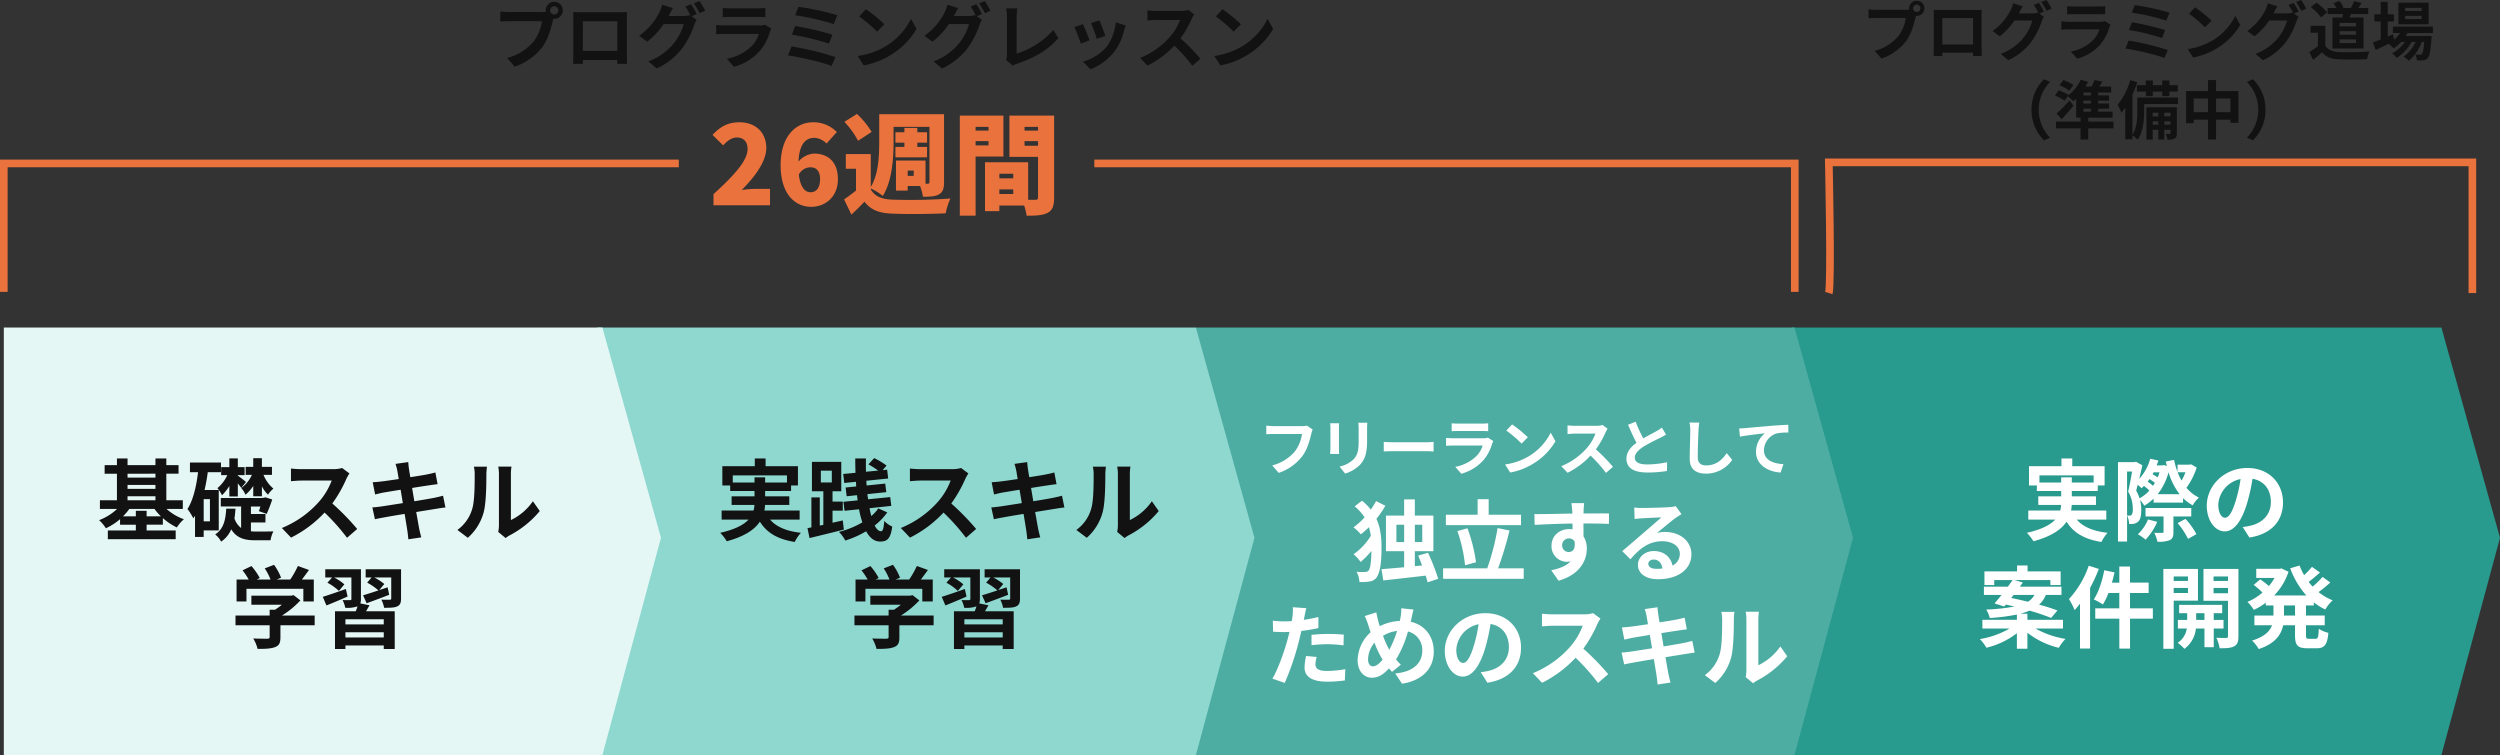 <svg xmlns="http://www.w3.org/2000/svg" width="981.5" height="296.444" viewBox="0 0 981.5 296.444">
  <rect x="0" y="0" width="981.5" height="296.444" fill="#333333" stroke="none"/>
  <g id="roadmap-fig-1-sp" transform="translate(1529.5 -4509.4)">
    <path id="パス_56" data-name="パス 56" d="M0,0H255l23,82.534-23,85.31H0Z" transform="translate(-826 4638)" fill="#299a8e"/>
    <path id="パス_55" data-name="パス 55" d="M0,0H235l23,82.534-23,85.31H0Z" transform="translate(-1060 4638)" fill="#4dada3"/>
    <path id="パス_54" data-name="パス 54" d="M0,0H235l23,82.534-23,85.31H0Z" transform="translate(-1295 4638)" fill="#8ed8d0"/>
    <path id="パス_53" data-name="パス 53" d="M0,0H235l23,82.534-23,85.31H0Z" transform="translate(-1528 4638)" fill="#e4f7f5"/>
    <path id="パス_165" data-name="パス 165" d="M193,4110.965v-50.441H458" transform="translate(-1721 513.035)" fill="none" stroke="#ea723d" stroke-width="3"/>
    <path id="パス_166" data-name="パス 166" d="M468,4110.965v-50.441H193" transform="translate(-1292.871 513.035)" fill="none" stroke="#ea723d" stroke-width="3"/>
    <path id="パス_215" data-name="パス 215" d="M-67.935-6.895v-2.17H-72.17v2.17h-5.04A21.422,21.422,0,0,0-74.725-9.8h9.87a21.715,21.715,0,0,0,2.52,2.905Zm-7.49-7.875H-64.47v1.575H-75.425Zm10.955-8.855v1.54H-75.425v-1.54Zm-10.955,4.41H-64.47v1.54H-75.425Zm21.7,9.415v-3.395H-60.2v-10.43h4.8v-3.36h-4.8V-29.61h-4.27v2.625H-75.425V-29.61H-79.59v2.625h-4.83v3.36h4.83v10.43h-6.685V-9.8h6.755a21.142,21.142,0,0,1-7.07,4.41A15.5,15.5,0,0,1-83.93-2.2a24.25,24.25,0,0,0,5.565-3.57v2.17h6.195V-1.33H-83.16V2.1h26.635V-1.33h-11.41V-3.605h6.37V-6.2a23.562,23.562,0,0,0,5.5,3.675,14.328,14.328,0,0,1,2.765-3.22A20.562,20.562,0,0,1-60.13-9.8Zm27.65-4.97h3.4v-3.885A12.634,12.634,0,0,0-20.3-15.4a12.525,12.525,0,0,1,2.135-2.38,13.746,13.746,0,0,1-3.885-5.39h3.325v-3.15H-22.68v-3.4h-3.4v3.4H-29.05v3.15h2.45a13.308,13.308,0,0,1-4.165,5.18,10.97,10.97,0,0,1,1.645,2.625,15.651,15.651,0,0,0,3.045-3.465Zm-9.38.07h3.325v-5.11c.525.665,1.05,1.3,1.33,1.75l1.89-2.31c-.525-.455-2.59-2.1-3.22-2.485v-.21h2.66v-3.15h-2.66v-3.43h-3.325v3.43h-3.22v3.15h2.415a14.419,14.419,0,0,1-3.885,5.11,12.616,12.616,0,0,1,1.785,2.8,18.424,18.424,0,0,0,2.9-3.64Zm-7.63,9.765h-2.45V-13.65h2.45Zm3.465,3.57V-17.22h-5.565c.525-2.24.945-4.62,1.26-7h5.18V-28h-12.18v3.78h3.185c-.7,5.67-1.925,10.99-4.165,14.455A22.054,22.054,0,0,1-49.6-6.09c.245-.35.455-.7.665-1.05V1.19h3.4V-1.365ZM-26.985-4.48h5.705V-7.805h-5.705v-2.94h3.71a15.9,15.9,0,0,1-.595,1.82l3.08,1.085a58.976,58.976,0,0,0,2.17-5.67l-2.7-.84-.56.175h-.6v.1H-38.815v3.325h7.98V-2.31A7.687,7.687,0,0,1-33.46-6.09c.21-1.225.315-2.52.42-3.815h-3.64C-36.925-5.88-37.52-2.03-41.02.21a9.585,9.585,0,0,1,2.345,2.835,10.9,10.9,0,0,0,3.955-4.83c2.17,3.5,5.285,4.3,9.485,4.3h5.95a12.042,12.042,0,0,1,1.12-3.5c-1.4.07-5.7.07-6.79.07a18.736,18.736,0,0,1-2.03-.1ZM8.82-25.865a12.544,12.544,0,0,1-3.6.455H-7.14a39.1,39.1,0,0,1-4.13-.245v4.97c.735-.035,2.66-.245,4.13-.245H4.725A27.119,27.119,0,0,1-.49-12.355,39.235,39.235,0,0,1-14.84-2.31l3.605,3.78A46.1,46.1,0,0,0,1.925-8.365a79.813,79.813,0,0,1,8.82,9.9l3.99-3.465A98.393,98.393,0,0,0,4.97-11.935a51.459,51.459,0,0,0,5.495-9.625,16.538,16.538,0,0,1,1.225-2.17ZM48.44-14.98c-.91.245-2.205.56-3.57.84-1.575.315-4.48.805-7.7,1.33l-.875-5.215c2.765-.455,5.355-.84,6.755-1.05,1.05-.14,2.45-.385,3.255-.42l-.875-4.62c-.84.245-2.17.56-3.29.77-1.19.245-3.745.665-6.545,1.085-.28-1.575-.455-2.73-.525-3.22-.14-.84-.245-2.03-.28-2.7l-5.005.7a22.453,22.453,0,0,1,.7,2.66l.56,3.29c-3.01.455-5.74.84-6.965.98-1.085.14-2.135.21-3.255.28l.945,4.795c1.05-.245,1.995-.49,3.22-.735,1.085-.175,3.745-.63,6.79-1.12l.875,5.25c-3.5.56-6.72,1.05-8.33,1.3-1.085.14-2.695.35-3.64.385L21.7-5.74c.77-.21,1.96-.42,3.465-.7s4.69-.84,8.19-1.4c.49,2.975.91,5.425,1.05,6.44.175,1.05.28,2.24.42,3.535l5.075-.77C39.585.21,39.27-1.05,39.06-2.1c-.21-1.12-.63-3.57-1.155-6.475,3.15-.525,6.055-.98,7.77-1.26,1.33-.21,2.765-.455,3.71-.525ZM58.17,1.54A20.521,20.521,0,0,0,64.4-8.505c.945-3.535,1.05-10.57,1.05-14.7a23.649,23.649,0,0,1,.245-3.185H60.55a13.282,13.282,0,0,1,.315,3.22c0,4.235-.035,10.5-1.015,13.51a15.579,15.579,0,0,1-5.775,8.12Zm14.84.105A10.55,10.55,0,0,1,74.55.6,38.537,38.537,0,0,0,86.415-8.96L83.72-12.81a22.164,22.164,0,0,1-8.645,7.385V-23.38a17.773,17.773,0,0,1,.245-3.045H70.105a15.517,15.517,0,0,1,.28,3.01V-3.36a13.319,13.319,0,0,1-.28,2.59ZM-28.735,21.56h22.33v4.97h4.1V17.92H-6.965c.91-1.19,1.855-2.485,2.765-3.745L-8.54,12.6a35.791,35.791,0,0,1-3.01,5.32h-5.32l1.715-.7a20.9,20.9,0,0,0-2.765-5.075l-3.64,1.4a23.776,23.776,0,0,1,2.275,4.375H-24.71l1.19-.595a24.716,24.716,0,0,0-3.255-4.69l-3.5,1.68a29.443,29.443,0,0,1,2.415,3.6h-4.76v8.61h3.885ZM-1.96,32.06H-14.8A35.2,35.2,0,0,0-7.56,26.11l-2.695-2.065-.84.21H-26.81v3.57h11.97a25.263,25.263,0,0,1-2.695,1.96h-2.1V32.06H-33.04v3.815h13.405v4.62c0,.49-.21.63-.91.665-.7,0-3.29,0-5.53-.1a15.43,15.43,0,0,1,1.715,4.1c2.975,0,5.18-.07,6.825-.7,1.645-.6,2.135-1.68,2.135-3.85V35.875H-1.96ZM10.29,21.63c-3.325,1.19-6.755,2.38-9.065,3.08L2.66,28.1c2.52-1.015,5.495-2.24,8.3-3.5Zm14.875,13.9H10.115v-2h15.05ZM10.115,40.67V38.64h15.05v2.03ZM15.96,27.3a4.891,4.891,0,0,0,.245-1.75V13.9H2.2v3.22h2.66L3.045,19.18A20.513,20.513,0,0,1,7.56,22.4L9.7,19.81A20.069,20.069,0,0,0,5.67,17.115h6.79v8.4c0,.385-.14.49-.525.49a28.926,28.926,0,0,1-2.94-.035,11.624,11.624,0,0,1,1.05,3.045,12.309,12.309,0,0,0,4.725-.525l.105-.035c-.21.63-.455,1.3-.7,1.925H6.02V45.185h4.095V43.82h15.05v1.365H29.47V30.38H18.2c.455-.735.91-1.54,1.365-2.345ZM31.955,13.9H18.06v3.22h2.31l-1.715,2.03a22.7,22.7,0,0,1,4.41,3.045c-2.275.77-4.41,1.435-6.02,1.925l1.4,3.115c2.59-.945,5.845-2.135,8.855-3.325l-.63-2.94c-1.085.385-2.17.735-3.255,1.085l1.96-2.38a20.549,20.549,0,0,0-3.92-2.555H28.1V25.34c0,.385-.175.525-.595.525s-2,0-3.29-.035a11.056,11.056,0,0,1,1.085,3.185c2.275,0,3.955,0,5.11-.525,1.19-.525,1.54-1.435,1.54-3.115Z" transform="translate(-1404 4719)" fill="#121212"/>
    <path id="パス_217" data-name="パス 217" d="M-86.424-17.5a8.045,8.045,0,0,1-1.9.192H-99.48c-.792,0-2.16-.12-2.88-.192v3.384c.624-.048,1.776-.1,2.856-.1H-88.32a15.171,15.171,0,0,1-2.808,6.84,17.268,17.268,0,0,1-8.9,5.5l2.544,2.928A19.394,19.394,0,0,0-88.224-5.5c2.016-2.664,2.976-6.456,3.552-8.808a10.484,10.484,0,0,1,.528-1.68Zm9.144-.936a17.041,17.041,0,0,1,.1,1.848V-8.5c0,.72-.1,1.656-.12,2.112h3.552c-.048-.552-.072-1.488-.072-2.088v-8.112c0-.768.024-1.3.072-1.848Zm11.04-.192a16.931,16.931,0,0,1,.144,2.4v4.56c0,3.744-.312,5.544-1.944,7.344a11.366,11.366,0,0,1-5.544,2.9l2.184,2.76a14.131,14.131,0,0,0,5.832-3.456c1.776-1.968,2.784-4.2,2.784-9.36v-4.752c0-.96.048-1.728.1-2.4Zm10.008,11.28c.888-.072,2.5-.12,3.864-.12H-39.48c1.008,0,2.232.1,2.808.12v-3.768c-.624.048-1.68.144-2.808.144H-52.368c-1.248,0-3-.072-3.864-.144Zm40.872-5.424a5.063,5.063,0,0,1-1.752.24h-11.88c-.744,0-1.776-.072-2.784-.144v3.12c1.008-.1,2.208-.12,2.784-.12H-17.4A10.412,10.412,0,0,1-19.872-5.52a16.188,16.188,0,0,1-8.3,4.2L-25.8,1.392a17.972,17.972,0,0,0,8.568-5.184A17.248,17.248,0,0,0-13.68-10.44a8.892,8.892,0,0,1,.456-1.008Zm-14.208-2.544c.7-.048,1.728-.072,2.5-.072h9.192c.864,0,1.992.024,2.64.072v-3.1a22.628,22.628,0,0,1-2.592.12h-9.24a20.231,20.231,0,0,1-2.5-.12Zm23.712-2.664-2.256,2.424a47.5,47.5,0,0,1,6,5.112l2.448-2.5A51.637,51.637,0,0,0-5.856-17.976Zm-2.76,15.72L-6.6.912A25.991,25.991,0,0,0,2.3-2.472a25.52,25.52,0,0,0,8.88-8.88L9.312-14.736A22.6,22.6,0,0,1,.576-5.4,24.736,24.736,0,0,1-8.616-2.256Zm38.3-15.48a8.6,8.6,0,0,1-2.472.312H18.744a26.813,26.813,0,0,1-2.832-.168v3.408c.5-.024,1.824-.168,2.832-.168H26.88A18.6,18.6,0,0,1,23.3-8.472a26.9,26.9,0,0,1-9.84,6.888l2.472,2.592A31.614,31.614,0,0,0,24.96-5.736a54.729,54.729,0,0,1,6.048,6.792L33.744-1.32a67.469,67.469,0,0,0-6.7-6.864,35.286,35.286,0,0,0,3.768-6.6,11.34,11.34,0,0,1,.84-1.488Zm23.256,1.008a13.778,13.778,0,0,1-2.184,1.44c-1.128.648-3.192,1.68-5.112,2.808a53.235,53.235,0,0,1-2.976-6.552l-3,1.2c1.08,2.52,2.232,5.064,3.312,7.08-2.28,1.68-3.936,3.624-3.936,6.24,0,4.08,3.576,5.424,8.3,5.424a45.826,45.826,0,0,0,7.608-.6l.048-3.432a39.5,39.5,0,0,1-7.752.864c-3.288,0-4.92-.912-4.92-2.616,0-1.632,1.32-3,3.288-4.3a71.857,71.857,0,0,1,6.624-3.5c.864-.456,1.608-.84,2.352-1.3ZM63.792-18.72A14.922,14.922,0,0,1,64.1-15.5c0,2.04-.216,7.92-.216,11.088,0,4.056,2.5,5.76,6.384,5.76a12.356,12.356,0,0,0,10.3-5.424l-2.16-2.64C76.7-4.128,74.232-1.872,70.3-1.872c-1.824,0-3.264-.792-3.264-3.192,0-2.928.168-7.9.288-10.44.048-.96.168-2.16.312-3.168ZM83.3-16.392l.312,3.24c2.76-.576,7.752-1.1,9.792-1.344a9.378,9.378,0,0,0-3.5,7.248c0,5.16,4.7,7.848,9.672,8.16l1.1-3.288c-4.008-.192-7.656-1.608-7.656-5.5a7.142,7.142,0,0,1,4.992-6.576,24.87,24.87,0,0,1,4.584-.336v-3.048c-1.68.072-4.272.216-6.72.408-4.344.384-8.256.72-10.248.912C85.176-16.464,84.264-16.416,83.3-16.392ZM-59.255,12.125a36.433,36.433,0,0,1-2.065,3.36,20.4,20.4,0,0,0-3.465-3.5l-2.87,2.2a19.181,19.181,0,0,1,3.885,4.34,30.1,30.1,0,0,1-4.34,3.92,16.411,16.411,0,0,1,2.87,2.73,33.774,33.774,0,0,0,3.185-2.8,20.844,20.844,0,0,1,.735,3.4,23.593,23.593,0,0,1-6.79,7.21,14.246,14.246,0,0,1,2.765,3.045,31.459,31.459,0,0,0,4.27-4.34c-.07,3.71-.35,6.72-1.05,7.6a1.459,1.459,0,0,1-1.085.63,22,22,0,0,1-3.71-.035,8.569,8.569,0,0,1,1.12,3.99,16.764,16.764,0,0,0,4.48-.28,3.783,3.783,0,0,0,2.2-1.4c1.61-2.135,2-6.825,2-11.655,0-3.99-.315-7.805-2-11.445a35.126,35.126,0,0,0,3.5-5.145Zm7.98,16.1V21.4h3.045v6.825Zm10.15-6.825v6.825H-44.03V21.4Zm6.265,21.245a83.262,83.262,0,0,0-3.99-10.22L-42.7,33.51c.455,1.225,1.015,2.52,1.5,3.885l-2.835.28V31.8h7.28V17.83h-7.28V11.46h-4.2v6.37h-7.14V31.8h7.14v6.3c-3.36.315-6.475.56-8.89.77l.7,4.41c4.48-.49,10.675-1.19,16.66-1.89.28.945.56,1.855.735,2.625ZM-2.345,17.48h-12.7V11.39h-4.34v6.09H-31.85v4.095H-2.345ZM-20.02,36.135A62.553,62.553,0,0,0-23.38,22.8l-3.955,1.085a57.981,57.981,0,0,1,3.01,13.44Zm8.68,2.38a142.52,142.52,0,0,0,4.48-14.84l-4.69-.945a92.11,92.11,0,0,1-4.06,15.785H-32.935v4.13h31.64v-4.13ZM13.79,29.52a2.628,2.628,0,0,1,2.66-2.73,2.527,2.527,0,0,1,2.2,1.12c.49,3.115-.77,4.2-2.24,4.2A2.547,2.547,0,0,1,13.79,29.52ZM32.2,16.99c-1.82-.035-6.545,0-10.01,0,0-.42.035-.805.035-1.085,0-.56.14-2.415.21-2.975h-5c.1.56.245,1.89.315,3.01.035.28.035.63.07,1.085-4.69.07-10.955.245-14.91.21L3.01,21.47c4.27-.245,9.59-.455,14.84-.525l.035,2.275a8.191,8.191,0,0,0-1.33-.1c-3.78,0-6.93,2.59-6.93,6.51a6.09,6.09,0,0,0,5.95,6.335,6.9,6.9,0,0,0,1.54-.175c-1.68,1.785-4.305,2.8-7.6,3.5l2.87,4.1C20.825,41,23.485,35.33,23.485,30.815a8.746,8.746,0,0,0-1.3-4.83c0-1.505,0-3.325-.035-5.075,4.655,0,7.91.07,10.01.175ZM50.89,38.725c-2.03,0-3.255-.7-3.255-2.03,0-.875.875-1.61,2.135-1.61,1.855,0,3.115,1.4,3.4,3.5A15.886,15.886,0,0,1,50.89,38.725Zm7.525-24.6a15.29,15.29,0,0,1-2.625.385c-1.995.175-8.715.315-10.535.315a23.76,23.76,0,0,1-3.15-.175l.14,4.515c.805-.14,1.89-.21,2.835-.28,1.82-.1,5.915-.315,7.665-.35-1.68,1.505-4.935,4.305-6.86,5.95-1.995,1.715-6.09,5.285-8.5,7.28l3.22,3.22c3.57-4.2,7.28-7.1,12.46-7.1,4.025,0,6.93,1.96,6.93,4.97a5.089,5.089,0,0,1-2.87,4.585c-.63-3.185-3.185-5.7-7.35-5.7-3.675,0-6.23,2.625-6.23,5.39,0,3.465,3.185,5.67,7.77,5.67,8.61,0,13.23-4.305,13.23-9.8,0-5.215-4.515-8.75-10.36-8.75a11.234,11.234,0,0,0-3.185.42c2.17-1.75,5.425-4.55,7.28-5.88.735-.525,1.575-1.015,2.38-1.54ZM-84.6,68.7a57.171,57.171,0,0,1,6.65-.385,49.042,49.042,0,0,1,5.915.455l.1-4.2a58.873,58.873,0,0,0-6.055-.28,64.046,64.046,0,0,0-6.615.35ZM-81.9,57.64c-1.89.455-3.815.84-5.74,1.12l.28-1.33c.14-.735.455-2.275.735-3.255l-5.32-.385a17.6,17.6,0,0,1-.105,3.5c-.07.56-.175,1.225-.315,1.96-1.05.07-2.065.1-3.08.1a33.613,33.613,0,0,1-4.34-.28l.105,4.34c1.19.07,2.485.14,4.2.14.7,0,1.47-.035,2.24-.07-.245.98-.49,1.96-.735,2.87-1.295,4.83-3.885,12.04-5.985,15.5L-95.1,83.5a109.492,109.492,0,0,0,5.46-15.96c.35-1.435.735-2.975,1.05-4.445A61.866,61.866,0,0,0-81.9,61.98Zm-4.83,15.295a23.076,23.076,0,0,0-.6,4.585c0,3.5,2.975,5.5,8.785,5.5a48.782,48.782,0,0,0,7.035-.49l.175-4.41a42.9,42.9,0,0,1-7.175.7c-3.675,0-4.55-1.155-4.55-2.625a11.736,11.736,0,0,1,.49-2.87ZM-60.48,77C-61.7,77-62.4,75.91-62.4,74.23a10.578,10.578,0,0,1,2.52-6.51A35.888,35.888,0,0,0-56.7,74.37C-57.96,75.945-59.255,77-60.48,77Zm9.485-13.9a41.3,41.3,0,0,1-3.08,7.42,40.484,40.484,0,0,1-2.45-5.495A13.7,13.7,0,0,1-50.995,63.1Zm5.635-4.9c.21-.875.525-2.555.805-3.5l-4.8-.49a18.244,18.244,0,0,1-.245,3.29q-.157.788-.315,1.68a18.586,18.586,0,0,0-7.875,2.065q-.368-1.1-.63-2.1c-.245-1.015-.525-2.17-.735-3.325l-4.55,1.435a26.847,26.847,0,0,1,1.4,3.57c.28.91.595,1.855.91,2.8A15.2,15.2,0,0,0-66.5,74.58c0,4.48,2.66,6.895,5.53,6.895,2.555,0,4.48-1.155,6.79-3.675.385.455.77.91,1.19,1.365l3.465-2.8a22.1,22.1,0,0,1-1.89-2.065,42.617,42.617,0,0,0,4.69-10.99,7.461,7.461,0,0,1,5.6,7.63c0,4.305-2.975,8.19-10.6,8.855l2.66,4.025c7.21-1.085,12.46-5.32,12.46-12.67,0-6.055-3.64-10.43-9.065-11.655ZM-25.1,75.665c-1.3,0-2.66-1.68-2.66-5.18a10.865,10.865,0,0,1,8.75-10.01A55.169,55.169,0,0,1-20.86,68.84C-22.26,73.5-23.625,75.665-25.1,75.665Zm9.555,7.77C-6.825,82.07-2.345,76.89-2.345,69.645c0-7.56-5.46-13.51-14-13.51-8.96,0-15.925,6.825-15.925,14.805,0,5.81,3.22,10.08,7.07,10.08,3.78,0,6.755-4.305,8.82-11.27a74.849,74.849,0,0,0,2.065-9.38c4.62.8,7.21,4.34,7.21,9.135,0,5.04-3.43,8.19-7.84,9.24a25.078,25.078,0,0,1-3.22.56Zm41.51-27.3a12.544,12.544,0,0,1-3.6.455H10.01a39.1,39.1,0,0,1-4.13-.245v4.97c.735-.035,2.66-.245,4.13-.245H21.875a27.119,27.119,0,0,1-5.215,8.575A39.235,39.235,0,0,1,2.31,79.69l3.605,3.78a46.1,46.1,0,0,0,13.16-9.835,79.813,79.813,0,0,1,8.82,9.9l3.99-3.465a98.393,98.393,0,0,0-9.765-10.01,51.459,51.459,0,0,0,5.495-9.625,16.538,16.538,0,0,1,1.225-2.17ZM64.89,67.02c-.91.245-2.205.56-3.57.84-1.575.315-4.48.805-7.7,1.33l-.875-5.215c2.765-.455,5.355-.84,6.755-1.05,1.05-.14,2.45-.385,3.255-.42l-.875-4.62c-.84.245-2.17.56-3.29.77-1.19.245-3.745.665-6.545,1.085-.28-1.575-.455-2.73-.525-3.22-.14-.84-.245-2.03-.28-2.7l-5.005.7a22.453,22.453,0,0,1,.7,2.66l.56,3.29c-3.01.455-5.74.84-6.965.98-1.085.14-2.135.21-3.255.28l.945,4.795c1.05-.245,1.995-.49,3.22-.735,1.085-.175,3.745-.63,6.79-1.12l.875,5.25c-3.5.56-6.72,1.05-8.33,1.295-1.085.14-2.695.35-3.64.385L38.15,76.26c.77-.21,1.96-.42,3.465-.7s4.69-.84,8.19-1.4c.49,2.975.91,5.425,1.05,6.44.175,1.05.28,2.24.42,3.535l5.075-.77c-.315-1.155-.63-2.415-.84-3.465-.21-1.12-.63-3.57-1.155-6.475,3.15-.525,6.055-.98,7.77-1.26,1.33-.21,2.765-.455,3.71-.525Zm9.03,16.52A20.522,20.522,0,0,0,80.15,73.5c.945-3.535,1.05-10.57,1.05-14.7a23.649,23.649,0,0,1,.245-3.185H76.3a13.282,13.282,0,0,1,.315,3.22c0,4.235-.035,10.5-1.015,13.51a15.579,15.579,0,0,1-5.775,8.12Zm14.84.1A10.55,10.55,0,0,1,90.3,82.6a38.537,38.537,0,0,0,11.865-9.555L99.47,69.19a22.164,22.164,0,0,1-8.645,7.385V58.62a17.773,17.773,0,0,1,.245-3.045H85.855a15.517,15.517,0,0,1,.28,3.01V78.64a13.319,13.319,0,0,1-.28,2.59Z" transform="translate(-930 4694)" fill="#fff"/>
    <path id="パス_216" data-name="パス 216" d="M-80.815-20.16v-2.8h21.28v2.8H-68.11v-2.03h-4.165v2.03ZM-54.565-5.6V-9.17H-68.39a15.741,15.741,0,0,0,.245-2.2h9.52v-3.36H-68.11v-2.1h10.185V-19h2.695v-7.56h-12.7V-29.61H-72.17v3.045H-84.91V-19h3.08v2.17h9.555v2.1H-81.27v3.36h8.96a9.645,9.645,0,0,1-.35,2.2H-85.19V-5.6h10.57c-1.89,2.03-5.25,3.85-11.13,5.18A19.518,19.518,0,0,1-83.16,2.9c7.07-1.925,10.955-4.62,12.985-7.7,2.765,4.41,7,6.895,13.685,7.98a15.841,15.841,0,0,1,2.415-3.6c-5.6-.63-9.625-2.31-12.075-5.18Zm8.33-19.215h4.305v4.62h-4.305Zm8.61,19.53-4.025.91V-9.1h4.025v-3.57H-41.65v-4.06h3.43V-28.28H-49.735v11.55h4.48V-3.535l-1.4.28v-11.06h-3.29v11.76l-1.54.315.805,3.885C-46.9.735-41.9-.49-37.205-1.68ZM-23.66-10.01A15.955,15.955,0,0,1-26.425-7c-.245-.945-.49-1.995-.7-3.08l8.54-.91-.42-3.465-8.68.875c-.105-.665-.175-1.33-.28-2.03l7.42-.77-.42-3.36-7.28.735c-.07-.63-.105-1.225-.14-1.855l8.575-.875-.385-3.465-1.785.175,1.54-1.785a27.527,27.527,0,0,0-4.865-2.94l-2.24,2.45a37.057,37.057,0,0,1,3.815,2.45l-4.8.455c-.035-1.715-.035-3.465,0-5.215h-4.2c0,1.89.035,3.78.1,5.635l-4.83.455.42,3.535,4.585-.455c.035.6.07,1.225.1,1.82l-4.165.42.42,3.43,4.06-.42c.07.7.175,1.365.245,2.03l-5.565.56.42,3.535,5.7-.595a36.758,36.758,0,0,0,1.3,5.145A35.555,35.555,0,0,1-39.13-.77a13.814,13.814,0,0,1,2.485,3.395,40.2,40.2,0,0,0,8.19-3.64c1.4,2.555,3.185,4.025,5.495,4.025,2.905,0,4.1-1.19,4.76-5.88a9.739,9.739,0,0,1-3.15-2.2c-.21,3.08-.56,4.025-1.3,4.025-.875,0-1.715-.805-2.45-2.24A24.509,24.509,0,0,0-20.16-8.435ZM8.82-25.865a12.544,12.544,0,0,1-3.6.455H-7.14a39.1,39.1,0,0,1-4.13-.245v4.97c.735-.035,2.66-.245,4.13-.245H4.725A27.119,27.119,0,0,1-.49-12.355,39.235,39.235,0,0,1-14.84-2.31l3.605,3.78A46.1,46.1,0,0,0,1.925-8.365a79.813,79.813,0,0,1,8.82,9.9l3.99-3.465A98.393,98.393,0,0,0,4.97-11.935a51.459,51.459,0,0,0,5.495-9.625,16.538,16.538,0,0,1,1.225-2.17ZM48.44-14.98c-.91.245-2.205.56-3.57.84-1.575.315-4.48.805-7.7,1.33l-.875-5.215c2.765-.455,5.355-.84,6.755-1.05,1.05-.14,2.45-.385,3.255-.42l-.875-4.62c-.84.245-2.17.56-3.29.77-1.19.245-3.745.665-6.545,1.085-.28-1.575-.455-2.73-.525-3.22-.14-.84-.245-2.03-.28-2.7l-5.005.7a22.453,22.453,0,0,1,.7,2.66l.56,3.29c-3.01.455-5.74.84-6.965.98-1.085.14-2.135.21-3.255.28l.945,4.795c1.05-.245,1.995-.49,3.22-.735,1.085-.175,3.745-.63,6.79-1.12l.875,5.25c-3.5.56-6.72,1.05-8.33,1.3-1.085.14-2.695.35-3.64.385L21.7-5.74c.77-.21,1.96-.42,3.465-.7s4.69-.84,8.19-1.4c.49,2.975.91,5.425,1.05,6.44.175,1.05.28,2.24.42,3.535l5.075-.77C39.585.21,39.27-1.05,39.06-2.1c-.21-1.12-.63-3.57-1.155-6.475,3.15-.525,6.055-.98,7.77-1.26,1.33-.21,2.765-.455,3.71-.525ZM58.17,1.54A20.521,20.521,0,0,0,64.4-8.505c.945-3.535,1.05-10.57,1.05-14.7a23.649,23.649,0,0,1,.245-3.185H60.55a13.282,13.282,0,0,1,.315,3.22c0,4.235-.035,10.5-1.015,13.51a15.579,15.579,0,0,1-5.775,8.12Zm14.84.105A10.55,10.55,0,0,1,74.55.6,38.537,38.537,0,0,0,86.415-8.96L83.72-12.81a22.164,22.164,0,0,1-8.645,7.385V-23.38a17.773,17.773,0,0,1,.245-3.045H70.105a15.517,15.517,0,0,1,.28,3.01V-3.36a13.319,13.319,0,0,1-.28,2.59ZM-28.735,21.56h22.33v4.97h4.1V17.92H-6.965c.91-1.19,1.855-2.485,2.765-3.745L-8.54,12.6a35.791,35.791,0,0,1-3.01,5.32h-5.32l1.715-.7a20.9,20.9,0,0,0-2.765-5.075l-3.64,1.4a23.776,23.776,0,0,1,2.275,4.375H-24.71l1.19-.595a24.716,24.716,0,0,0-3.255-4.69l-3.5,1.68a29.443,29.443,0,0,1,2.415,3.6h-4.76v8.61h3.885ZM-1.96,32.06H-14.8A35.2,35.2,0,0,0-7.56,26.11l-2.695-2.065-.84.21H-26.81v3.57h11.97a25.263,25.263,0,0,1-2.695,1.96h-2.1V32.06H-33.04v3.815h13.405v4.62c0,.49-.21.63-.91.665-.7,0-3.29,0-5.53-.1a15.43,15.43,0,0,1,1.715,4.1c2.975,0,5.18-.07,6.825-.7,1.645-.6,2.135-1.68,2.135-3.85V35.875H-1.96ZM10.29,21.63c-3.325,1.19-6.755,2.38-9.065,3.08L2.66,28.1c2.52-1.015,5.495-2.24,8.3-3.5Zm14.875,13.9H10.115v-2h15.05ZM10.115,40.67V38.64h15.05v2.03ZM15.96,27.3a4.891,4.891,0,0,0,.245-1.75V13.9H2.2v3.22h2.66L3.045,19.18A20.513,20.513,0,0,1,7.56,22.4L9.7,19.81A20.069,20.069,0,0,0,5.67,17.115h6.79v8.4c0,.385-.14.49-.525.49a28.926,28.926,0,0,1-2.94-.035,11.624,11.624,0,0,1,1.05,3.045,12.309,12.309,0,0,0,4.725-.525l.105-.035c-.21.63-.455,1.3-.7,1.925H6.02V45.185h4.095V43.82h15.05v1.365H29.47V30.38H18.2c.455-.735.91-1.54,1.365-2.345ZM31.955,13.9H18.06v3.22h2.31l-1.715,2.03a22.7,22.7,0,0,1,4.41,3.045c-2.275.77-4.41,1.435-6.02,1.925l1.4,3.115c2.59-.945,5.845-2.135,8.855-3.325l-.63-2.94c-1.085.385-2.17.735-3.255,1.085l1.96-2.38a20.549,20.549,0,0,0-3.92-2.555H28.1V25.34c0,.385-.175.525-.595.525s-2,0-3.29-.035a11.056,11.056,0,0,1,1.085,3.185c2.275,0,3.955,0,5.11-.525,1.19-.525,1.54-1.435,1.54-3.115Z" transform="translate(-1161 4719)" fill="#121212"/>
    <path id="パス_218" data-name="パス 218" d="M-45.815-20.16v-2.8h21.28v2.8H-33.11v-2.03h-4.165v2.03ZM-19.565-5.6V-9.17H-33.39a15.741,15.741,0,0,0,.245-2.2h9.52v-3.36H-33.11v-2.1h10.185V-19h2.695v-7.56h-12.7V-29.61H-37.17v3.045H-49.91V-19h3.08v2.17h9.555v2.1H-46.27v3.36h8.96a9.645,9.645,0,0,1-.35,2.2H-50.19V-5.6h10.57c-1.89,2.03-5.25,3.85-11.13,5.18A19.518,19.518,0,0,1-48.16,2.9c7.07-1.925,10.955-4.62,12.985-7.7,2.765,4.41,7,6.895,13.685,7.98a15.841,15.841,0,0,1,2.415-3.6c-5.6-.63-9.625-2.31-12.075-5.18Zm16.38-.07A16.115,16.115,0,0,1-7.175.14,21.469,21.469,0,0,1-4.13,2.275a24.206,24.206,0,0,0,4.55-7ZM13.79-6.825V-10.15H-4.165v3.325h7.07V-.84c0,.35-.14.42-.56.455-.42,0-1.82,0-3.08-.035a15.482,15.482,0,0,1,1.26,3.5,11.586,11.586,0,0,0,4.76-.595C6.51,1.925,6.79.98,6.79-.77V-6.825ZM8.435-4.235a30.867,30.867,0,0,1,4.095,6.2L15.82.105A28.3,28.3,0,0,0,11.515-5.88ZM-6.51-13.965a14.7,14.7,0,0,0-1.33-3.01c.21-.7.385-1.47.6-2.275A12.481,12.481,0,0,1-5.74-17.92c.315-.28.63-.595.945-.91A16.117,16.117,0,0,1-2.66-17.01,14.346,14.346,0,0,1-6.51-13.965ZM1.33-24.15A18.781,18.781,0,0,1,.6-22.19c-.6-.42-1.33-.84-2-1.225a7.406,7.406,0,0,0,.385-.735Zm-2.555,5.285a17.391,17.391,0,0,0-2.1-1.61c.245-.35.49-.665.735-1.05a23.645,23.645,0,0,1,2.1,1.5ZM.6-15.575a23.647,23.647,0,0,0,4.27-8.61,26.55,26.55,0,0,0,4.34,8.61Zm10.92-8.61a23.215,23.215,0,0,1-1.54,3.255,23.215,23.215,0,0,1-1.54-3.255Zm2.17-3.15-.665.175H8.4v2.835A32.249,32.249,0,0,1,7.035-29.05l-3.255.63.42,1.785L3.115-27.02l-.63.105h-.63v.035H.21c.245-.63.455-1.26.665-1.925l-3.185-.7a19.371,19.371,0,0,1-4.34,7.91c.455-1.82.875-3.675,1.26-5.32l-2.52-1.4-.525.14H-14.98V3.01h3.57V-24.465h1.96c-.42,2.45-.98,5.6-1.54,7.875A13.11,13.11,0,0,1-9.17-9.765a4.007,4.007,0,0,1-.455,2.31,1.053,1.053,0,0,1-.77.28c-.28,0-.595,0-1.015-.035A8.415,8.415,0,0,1-10.6-3.885a9.109,9.109,0,0,0,1.75-.07,3.367,3.367,0,0,0,1.68-.77c.945-.735,1.33-2.31,1.33-4.585A16.813,16.813,0,0,0-6.3-13.3a15.225,15.225,0,0,1,1.645,2.24,19.592,19.592,0,0,0,3.64-2.765v1.54H10.57v-1.75A17.8,17.8,0,0,0,14.35-11.2a12.174,12.174,0,0,1,2.45-3.045,14.608,14.608,0,0,1-4.9-3.85,28.722,28.722,0,0,0,4.025-7.945Zm13.37,21c-1.3,0-2.66-1.68-2.66-5.18a10.865,10.865,0,0,1,8.75-10.01A55.17,55.17,0,0,1,31.29-13.16C29.89-8.505,28.525-6.335,27.055-6.335Zm9.555,7.77C45.325.07,49.805-5.11,49.805-12.355c0-7.56-5.46-13.51-14-13.51-8.96,0-15.925,6.825-15.925,14.805,0,5.81,3.22,10.08,7.07,10.08,3.78,0,6.755-4.3,8.82-11.27a74.849,74.849,0,0,0,2.065-9.38c4.62.8,7.21,4.34,7.21,9.135,0,5.04-3.43,8.19-7.84,9.24a25.078,25.078,0,0,1-3.22.56Zm-92.575,22.54h8.19a7.117,7.117,0,0,1-2.555,2.66c-2.275-.56-4.55-1.05-6.58-1.47Zm19.39,13.195V33.74H-50.54V31.36h-2.835A23.747,23.747,0,0,0-49.7,30.135a83.445,83.445,0,0,1,8.47,2.87l2.485-2.94a71.919,71.919,0,0,0-7.21-2.275,10.737,10.737,0,0,0,2.66-3.815h6.125V20.72H-53.48c.385-.56.77-1.085,1.155-1.61l-3.29-.98h14.1v1.96h4.025V14.735H-50.47V12.39H-54.6v2.345H-67.41V20.09h3.85V18.13h7.245c-.6.805-1.225,1.68-1.89,2.59H-67.62v3.255h6.93c-.98,1.225-1.925,2.38-2.765,3.325l3.815,1.225.665-.77c1.05.245,2.17.49,3.325.77a75.323,75.323,0,0,1-11.06,1.19,11.041,11.041,0,0,1,1.4,3.325,81.8,81.8,0,0,0,10.64-1.365V33.74H-68.215v3.43h10.64a34.037,34.037,0,0,1-11.62,4.13,16.927,16.927,0,0,1,2.555,3.4,31.647,31.647,0,0,0,11.97-5.7v6.09h4.13V38.815A32.015,32.015,0,0,0-38.22,44.73a18.3,18.3,0,0,1,2.625-3.5,35.853,35.853,0,0,1-11.76-4.06ZM-26.46,12.5a37.061,37.061,0,0,1-7.77,13.09,28.444,28.444,0,0,1,2.24,4.34c.7-.77,1.4-1.645,2.1-2.52v17.6h3.955V21.21a59.292,59.292,0,0,0,3.43-7.455Zm25.165,16.73h-8.96V23.2H-2.94v-4.06h-7.315V12.81h-4.2v6.335H-17.36c.385-1.33.735-2.66,1.015-4.025l-4.025-.84c-.805,4.27-2.24,8.715-4.13,11.445a26.9,26.9,0,0,1,3.6,2,24.7,24.7,0,0,0,2.17-4.515h4.27v6.02H-23.9v4.06h9.45v11.76h4.2V33.285h8.96ZM12.495,16.73v1.75h-5.6V16.73ZM6.895,23.2V21.21h5.6V23.2Zm9.52,3.01V13.755H2.835v31.36h4.06v-18.9Zm-.7,7.56V31.15H18.97v2.625ZM26.46,37.17V33.775H22.61V31.15h3.325V27.86H9.03v3.29h3.15v2.625H8.54V37.17h3.5a8.205,8.205,0,0,1-3.57,5.6A15.644,15.644,0,0,1,11.1,45.15a11.4,11.4,0,0,0,4.515-7.98h3.36v7.315h3.64V37.17ZM22.54,23.31v-2.1h5.67v2.1Zm5.67-6.58v1.75H22.54V16.73Zm4.1-2.975H18.585v12.53H28.21V40.11c0,.525-.175.735-.7.735-.56,0-2.31.035-3.885-.07a14.886,14.886,0,0,1,1.3,4.13c2.625,0,4.445-.07,5.7-.77,1.3-.665,1.68-1.855,1.68-3.955ZM54.53,32.06H50.19V28.1h4.34ZM61.915,28.1v-1.19A23.36,23.36,0,0,0,66.4,29.68a16.213,16.213,0,0,1,2.9-3.6,21.791,21.791,0,0,1-5.53-3.22,56.109,56.109,0,0,0,4.62-3.78L65.345,16.9a34.1,34.1,0,0,1-3.92,3.815c-.525-.6-1.05-1.19-1.54-1.855,1.4-1.05,2.975-2.415,4.445-3.675l-3.15-2.24A32.438,32.438,0,0,1,58.1,16.2a24.86,24.86,0,0,1-1.785-3.78L52.64,13.51a32.73,32.73,0,0,0,6.335,10.675H46.34a24.277,24.277,0,0,0,5.635-9.31l-2.8-1.33-.7.175h-9.17v3.57H46.48a21.564,21.564,0,0,1-2.2,3.185,40,40,0,0,0-3.4-2.625l-2.59,2.17a37.542,37.542,0,0,1,3.465,3.01A21.386,21.386,0,0,1,35.84,26.7a16.326,16.326,0,0,1,2.52,3.15,27.68,27.68,0,0,0,4.69-2.8V28.1h3.01V32.06H38.57v3.815H45.5c-.875,2.345-2.975,4.515-7.84,6.02a14.851,14.851,0,0,1,2.625,3.325c6.51-2.17,8.82-5.67,9.59-9.345H54.53V39.76c0,3.92.945,5.145,4.76,5.145h3.745c3.045,0,4.165-1.365,4.585-6.055a10.945,10.945,0,0,1-3.745-1.61c-.175,3.29-.35,3.955-1.26,3.955H59.99c-.98,0-1.155-.175-1.155-1.47v-3.85h7.35V32.06h-7.35V28.1Z" transform="translate(-683 4719)" fill="#fff"/>
    <path id="パス_219" data-name="パス 219" d="M-67.381,0h22.188V-6.45h-5.891a45.408,45.408,0,0,0-5.2.43c4.9-4.945,9.632-11.008,9.632-16.512,0-6.106-4.3-10.062-10.492-10.062-4.558,0-7.482,1.634-10.621,4.945l4.171,4.128c1.505-1.634,3.225-3.1,5.418-3.1,2.537,0,4.171,1.591,4.171,4.515,0,4.644-5.375,10.449-13.373,17.716ZM-29.24-5.117c-2.021,0-4-1.591-4.644-6.923a5.233,5.233,0,0,1,4.515-2.881c2.107,0,3.827,1.161,3.827,4.687C-25.542-6.622-27.219-5.117-29.24-5.117Zm10.277-23.65a12.782,12.782,0,0,0-9.331-3.827c-6.622,0-12.728,5.289-12.728,16.856C-41.022-4.085-35.088.6-29.068.6c5.719,0,10.535-4.042,10.535-10.836,0-6.966-4.042-10.062-9.374-10.062a8.6,8.6,0,0,0-6.106,3.139c.3-6.966,2.924-9.331,6.235-9.331A7.245,7.245,0,0,1-23-24.252Zm13.674-.043a33.521,33.521,0,0,0-5.762-7.052L-16-32.766a33.421,33.421,0,0,1,5.375,7.439ZM11.223-11.567H8.858v-2.064h2.365ZM-5.633-6.622A24.434,24.434,0,0,1-.9-3.7C2.709-9.331,3.311-18.361,3.311-24.639v-6.149h14.1V-9.2c0,.516-.172.731-.688.731h-.86v-9.116H4.257V-5.762h4.6V-7.568h4.859a18.618,18.618,0,0,1,1.118,4.214c2.752,0,4.816-.086,6.321-.946,1.548-.9,1.978-2.279,1.978-4.816v-26.66H-2.322v11.137c0,5.246-.258,12.427-3.311,17.458V-20.124h-9.8v5.762h4v8.557c-1.548,1.29-3.225,2.494-4.687,3.483l2.881,5.977c2.021-1.892,3.612-3.44,5.117-5.074C-5.59,1.892-2.322,3.053,2.666,3.268c5.676.258,15.308.172,21.113-.129a28.687,28.687,0,0,1,1.849-5.8,219.935,219.935,0,0,1-22.962.43c-4.085-.172-6.837-1.333-8.3-4.085Zm9.675-16.3v4.085H16.469v-4.085H12.642V-24.6h3.827v-4.085H12.642v-1.677H7.568v1.677H4.042V-24.6H7.568v1.677Zm36.55-7.869v1.462H35.518v-1.462Zm-5.074,7.267V-25.2h5.074v1.677ZM46.44-19.135V-35.217H29.326v39.3h6.192v-23.22Zm8.3-4.257V-25.2h5.289v1.806Zm5.289-7.4v1.462H54.739v-1.462ZM44.849-4.429V-6.235H50.31v1.806Zm5.461-7.955v1.806H44.849v-1.806ZM66.349-35.217H48.805v16.211H60.028V-3.139c0,.731-.258.989-1.032.989H56.158V-16.9H39.216V2.279h5.633V.086h9.718a22.424,22.424,0,0,1,.989,4c3.784,0,6.364-.129,8.3-1.161,1.892-1.032,2.494-2.8,2.494-5.977Z" transform="translate(-1182 4590)" fill="#ea723d"/>
    <path id="パス_224" data-name="パス 224" d="M-129.892-18.928a1.619,1.619,0,0,1-1.624-1.6,1.625,1.625,0,0,1,1.624-1.624,1.643,1.643,0,0,1,1.624,1.624A1.638,1.638,0,0,1-129.892-18.928Zm-17.864-.952a31.177,31.177,0,0,1-3.332-.224v3.948c.728-.056,2.044-.112,3.332-.112h13.02a17.453,17.453,0,0,1-3.276,7.98A20.245,20.245,0,0,1-148.4-1.848l2.968,3.416a23,23,0,0,0,10.808-7.644c2.352-3.136,3.5-7.56,4.144-10.3.084-.252.14-.532.224-.84a1.6,1.6,0,0,0,.364.028,3.364,3.364,0,0,0,3.36-3.332,3.37,3.37,0,0,0-3.36-3.36,3.37,3.37,0,0,0-3.36,3.36,3.8,3.8,0,0,0,.056.56c-.56.056-1.148.084-1.512.084Zm42.616,3.64V-4.62h-13.524V-16.24Zm3.752-.9c0-.84,0-1.876.056-2.716-1.008.056-2.072.056-2.772.056h-15.4c-.756,0-1.82-.028-2.968-.056.056.784.056,1.932.056,2.716V-3.444c0,1.344-.084,3.78-.084,3.92h3.864l-.028-1.512h13.5L-105.2.476h3.864c0-.112-.056-2.8-.056-3.892Zm22.988-4.9a31.888,31.888,0,0,1,2.016,3.584l-.252-.2a8.82,8.82,0,0,1-2.436.336h-5.936l.252-.448c.308-.588.812-1.652,1.456-2.66l-4.228-1.316a14.476,14.476,0,0,1-1.092,3,24.785,24.785,0,0,1-7.952,9.184l3.164,2.324a29.086,29.086,0,0,0,6.44-6.916h7.9a21.458,21.458,0,0,1-3.864,7.532,23.517,23.517,0,0,1-10,7.112l3.248,2.8a26.613,26.613,0,0,0,9.968-7.868,33.336,33.336,0,0,0,4.76-9.212A13.538,13.538,0,0,1-74-16.8l-2.016-1.428,2.044-.868a35.593,35.593,0,0,0-2.212-3.836Zm3.3-1.26a29.685,29.685,0,0,1,2.268,3.864l2.212-.952a39.979,39.979,0,0,0-2.268-3.808Zm27.916,8.4a5.907,5.907,0,0,1-2.044.28h-13.86c-.868,0-2.072-.084-3.248-.168v3.64c1.176-.112,2.576-.14,3.248-.14H-49.56A12.148,12.148,0,0,1-52.444-6.44a18.886,18.886,0,0,1-9.688,4.9l2.772,3.164a20.967,20.967,0,0,0,10-6.048A20.122,20.122,0,0,0-45.22-12.18a10.374,10.374,0,0,1,.532-1.176Zm-16.576-2.968c.812-.056,2.016-.084,2.912-.084H-50.12c1.008,0,2.324.028,3.08.084v-3.612a26.4,26.4,0,0,1-3.024.14h-10.78a23.6,23.6,0,0,1-2.912-.14Zm29.736-4.06-1.316,3.3a96.058,96.058,0,0,1,15.148,3.5l1.428-3.5A102.253,102.253,0,0,0-34.02-21.924Zm-1.288,7.532L-36.6-11a97.349,97.349,0,0,1,14.56,3.528l1.372-3.5A115.427,115.427,0,0,0-35.308-14.392Zm-1.428,8.008-1.4,3.528c4.48.672,13.328,2.6,17.108,4.172l1.54-3.5A119.659,119.659,0,0,0-36.736-6.384Zm29.2-14.588-2.632,2.828a55.413,55.413,0,0,1,7,5.964l2.856-2.912A60.243,60.243,0,0,0-7.532-20.972Zm-3.22,18.34,2.352,3.7A30.323,30.323,0,0,0,1.988-2.884a29.774,29.774,0,0,0,10.36-10.36l-2.184-3.948A26.365,26.365,0,0,1-.028-6.3,28.859,28.859,0,0,1-10.752-2.632ZM33.6-22.036a31.889,31.889,0,0,1,2.016,3.584l-.252-.2a8.82,8.82,0,0,1-2.436.336H26.992l.252-.448c.308-.588.812-1.652,1.456-2.66l-4.228-1.316a14.476,14.476,0,0,1-1.092,3,24.785,24.785,0,0,1-7.952,9.184l3.164,2.324a29.086,29.086,0,0,0,6.44-6.916h7.9a21.458,21.458,0,0,1-3.864,7.532,23.517,23.517,0,0,1-10,7.112l3.248,2.8a26.614,26.614,0,0,0,9.968-7.868,33.336,33.336,0,0,0,4.76-9.212A13.537,13.537,0,0,1,38-16.8L35.98-18.228l2.044-.868a35.594,35.594,0,0,0-2.212-3.836Zm3.3-1.26a29.686,29.686,0,0,1,2.268,3.864l2.212-.952a39.978,39.978,0,0,0-2.268-3.808ZM50.092,1.176A7.9,7.9,0,0,1,51.772.42c6.608-2.156,12.4-5.488,16.24-10.08l-1.988-3.164A32.084,32.084,0,0,1,51.632-3.556v-14.56a20.481,20.481,0,0,1,.28-3.192h-4.4a17.889,17.889,0,0,1,.308,3.192V-2.94a3.657,3.657,0,0,1-.364,1.82ZM84.14-16.632,80.808-15.54a46.637,46.637,0,0,1,2.268,6.216l3.36-1.176C86.044-11.788,84.672-15.428,84.14-16.632Zm6.412.784a19.15,19.15,0,0,1-3.584,9.6,18.84,18.84,0,0,1-9.3,5.852l2.94,3a21.866,21.866,0,0,0,9.38-6.944,22.577,22.577,0,0,0,3.808-8.2c.168-.56.336-1.148.672-2.044Zm-12.908.7-3.36,1.2a56.555,56.555,0,0,1,2.548,6.468l3.416-1.288C79.688-10.332,78.344-13.72,77.644-15.148Zm41.412-5.544a10.036,10.036,0,0,1-2.884.364h-9.884a31.282,31.282,0,0,1-3.3-.2v3.976c.588-.028,2.128-.2,3.3-.2h9.492a21.7,21.7,0,0,1-4.172,6.86,31.388,31.388,0,0,1-11.48,8.036l2.884,3.024A36.883,36.883,0,0,0,113.54-6.692,63.851,63.851,0,0,1,120.6,1.232l3.192-2.772a78.714,78.714,0,0,0-7.812-8.008,41.167,41.167,0,0,0,4.4-7.7,13.23,13.23,0,0,1,.98-1.736Zm13.412-.28-2.632,2.828a55.412,55.412,0,0,1,7,5.964l2.856-2.912A60.244,60.244,0,0,0,132.468-20.972Zm-3.22,18.34,2.352,3.7a30.323,30.323,0,0,0,10.388-3.948,29.774,29.774,0,0,0,10.36-10.36l-2.184-3.948A26.365,26.365,0,0,1,139.972-6.3,28.859,28.859,0,0,1,129.248-2.632Z" transform="translate(-1182 4534)" fill="#121212"/>
    <path id="パス_223" data-name="パス 223" d="M-90.975-16.9a1.446,1.446,0,0,1-1.45-1.425,1.451,1.451,0,0,1,1.45-1.45,1.467,1.467,0,0,1,1.45,1.45A1.463,1.463,0,0,1-90.975-16.9Zm-15.95-.85a27.836,27.836,0,0,1-2.975-.2v3.525c.65-.05,1.825-.1,2.975-.1H-95.3A15.583,15.583,0,0,1-98.225-7.4,18.076,18.076,0,0,1-107.5-1.65l2.65,3.05A20.539,20.539,0,0,0-95.2-5.425c2.1-2.8,3.125-6.75,3.7-9.2.075-.225.125-.475.2-.75a1.426,1.426,0,0,0,.325.025,3,3,0,0,0,3-2.975,3.009,3.009,0,0,0-3-3,3.009,3.009,0,0,0-3,3,3.389,3.389,0,0,0,.05.5c-.5.05-1.025.075-1.35.075Zm38.05,3.25V-4.125H-80.95V-14.5Zm3.35-.8c0-.75,0-1.675.05-2.425-.9.05-1.85.05-2.475.05H-81.7c-.675,0-1.625-.025-2.65-.05.05.7.05,1.725.05,2.425V-3.075c0,1.2-.075,3.375-.075,3.5h3.45l-.025-1.35H-68.9l-.025,1.35h3.45c0-.1-.05-2.5-.05-3.475ZM-45-19.675a28.473,28.473,0,0,1,1.8,3.2l-.225-.175a7.875,7.875,0,0,1-2.175.3h-5.3l.225-.4c.275-.525.725-1.475,1.3-2.375L-53.15-20.3a12.925,12.925,0,0,1-.975,2.675,22.129,22.129,0,0,1-7.1,8.2L-58.4-7.35a25.969,25.969,0,0,0,5.75-6.175h7.05A19.159,19.159,0,0,1-49.05-6.8,21,21,0,0,1-57.975-.45l2.9,2.5a23.762,23.762,0,0,0,8.9-7.025,29.765,29.765,0,0,0,4.25-8.225,12.087,12.087,0,0,1,.85-1.8l-1.8-1.275,1.825-.775a31.779,31.779,0,0,0-1.975-3.425Zm2.95-1.125a26.505,26.505,0,0,1,2.025,3.45l1.975-.85a35.7,35.7,0,0,0-2.025-3.4Zm24.925,7.5a5.274,5.274,0,0,1-1.825.25H-31.325c-.775,0-1.85-.075-2.9-.15v3.25c1.05-.1,2.3-.125,2.9-.125H-19.25A10.846,10.846,0,0,1-21.825-5.75a16.863,16.863,0,0,1-8.65,4.375L-28,1.45a18.72,18.72,0,0,0,8.925-5.4,17.967,17.967,0,0,0,3.7-6.925,9.263,9.263,0,0,1,.475-1.05Zm-14.8-2.65c.725-.05,1.8-.075,2.6-.075h9.575c.9,0,2.075.025,2.75.075v-3.225a23.57,23.57,0,0,1-2.7.125h-9.625a21.074,21.074,0,0,1-2.6-.125Zm26.55-3.625-1.175,2.95A85.766,85.766,0,0,1,6.975-13.5L8.25-16.625A91.3,91.3,0,0,0-5.375-19.575Zm-1.15,6.725-1.15,3.025a86.918,86.918,0,0,1,13,3.15L6.55-9.8A103.06,103.06,0,0,0-6.525-12.85ZM-7.8-5.7-9.05-2.55c4,.6,11.9,2.325,15.275,3.725L7.6-1.95A106.838,106.838,0,0,0-7.8-5.7ZM18.275-18.725,15.925-16.2a49.476,49.476,0,0,1,6.25,5.325l2.55-2.6A53.788,53.788,0,0,0,18.275-18.725ZM15.4-2.35,17.5.95a27.074,27.074,0,0,0,9.275-3.525,26.584,26.584,0,0,0,9.25-9.25l-1.95-3.525a23.54,23.54,0,0,1-9.1,9.725A25.767,25.767,0,0,1,15.4-2.35ZM55-19.675a28.473,28.473,0,0,1,1.8,3.2l-.225-.175a7.875,7.875,0,0,1-2.175.3H49.1l.225-.4c.275-.525.725-1.475,1.3-2.375L46.85-20.3a12.925,12.925,0,0,1-.975,2.675,22.129,22.129,0,0,1-7.1,8.2L41.6-7.35a25.969,25.969,0,0,0,5.75-6.175H54.4A19.159,19.159,0,0,1,50.95-6.8,21,21,0,0,1,42.025-.45l2.9,2.5a23.762,23.762,0,0,0,8.9-7.025,29.765,29.765,0,0,0,4.25-8.225,12.087,12.087,0,0,1,.85-1.8l-1.8-1.275,1.825-.775a31.779,31.779,0,0,0-1.975-3.425ZM57.95-20.8a26.505,26.505,0,0,1,2.025,3.45l1.975-.85a35.7,35.7,0,0,0-2.025-3.4Zm23.525,9.575H75.05V-12.6h6.425Zm0,3.25H75.05V-9.35h6.425Zm0,3.275H75.05V-6.125h6.425Zm-9.25-10.05v12.2h12.2v-12.2H78.9c.175-.425.375-.875.575-1.325H86.25V-18.45h-3.9c.425-.6.875-1.275,1.325-2l-2.95-.7a19.007,19.007,0,0,1-1.3,2.7H76.1l.45-.2a9.174,9.174,0,0,0-1.625-2.575l-2.3.95a11.738,11.738,0,0,1,1.15,1.825h-3.45v2.375H76.35c-.075.45-.15.9-.25,1.325ZM70.1-16.725a19.736,19.736,0,0,0-4.2-3.85L63.7-18.8a19.118,19.118,0,0,1,4.025,4.025Zm-.675,5.25h-5.8V-8.75h2.9v5.275a35.9,35.9,0,0,1-3.4,2.325l1.5,3.075c1.325-1.05,2.425-2.025,3.5-3C69.75.85,71.825,1.575,74.85,1.7c2.95.125,7.95.075,10.975-.075a12.718,12.718,0,0,1,.925-3c-3.325.25-8.95.35-11.875.225-2.55-.125-4.425-.85-5.45-2.475Zm37.8-5.8H100.75V-18.5h6.475Zm0,3.15H100.75v-1.25h6.475Zm2.75-6.425H98.125v8.475h11.85Zm1.675,11.9v-2.5H95.95v2.5h2.8a12.5,12.5,0,0,1-2.275,2.6L95.95-8.125l-2.025.875v-5.925H96.35v-2.8H93.925V-20.9h-2.75v4.925h-2.5v2.8h2.5v7.05c-1.15.475-2.2.9-3.05,1.2L89.2-1.95c1.525-.725,3.3-1.575,5.075-2.45A14.959,14.959,0,0,1,96.2-2.6a15.626,15.626,0,0,0,3-2.525h1.475A15.112,15.112,0,0,1,95.6-.65a9.2,9.2,0,0,1,1.875,1.8,18.835,18.835,0,0,0,5.85-6.275h1.5A13.671,13.671,0,0,1,100.175.6a9.08,9.08,0,0,1,2.05,1.675,17.557,17.557,0,0,0,5.075-7.4h.95c-.25,3.05-.575,4.35-.925,4.725a.841.841,0,0,1-.75.275c-.375,0-1.05,0-1.85-.075a6.256,6.256,0,0,1,.675,2.3,13.037,13.037,0,0,0,2.5-.05,2.5,2.5,0,0,0,1.75-.85c.675-.725,1.075-2.725,1.45-7.625.025-.325.05-1.05.05-1.05H101a10.979,10.979,0,0,0,.675-1.175ZM-41,33.5l2.375-1.05A15.531,15.531,0,0,1-43.1,21.5a15.531,15.531,0,0,1,4.475-10.95L-41,9.5a16.474,16.474,0,0,0-4.925,12A16.474,16.474,0,0,0-41,33.5Zm11.525-21.725a16.626,16.626,0,0,0-3.95-1.95l-1.5,2.025a17.316,17.316,0,0,1,3.85,2.175Zm3.95,9.325H-22.6v1.15h-2.925Zm2.925-5.25h-2.925V14.725H-22.6Zm0,3.175h-2.925v-1.1H-22.6Zm8.875,7.125H-23.65V24.6h9.55V22.25h-5.675V21.1h4.3V19.025h-4.3v-1.1h4.3V15.85h-4.3V14.725h5.125v-2.35h-4.675c.4-.625.825-1.275,1.225-1.95l-3.15-.6a17.838,17.838,0,0,1-1.1,2.55h-2.375c.35-.6.675-1.225.975-1.85l-2.85-.85A17.2,17.2,0,0,1-31.45,15.8l.1-.125a21.241,21.241,0,0,0-3.925-1.825l-1.45,2.025a21.571,21.571,0,0,1,3.825,2.05l1.225-1.75a20.729,20.729,0,0,1,2.15,2c.375-.325.75-.65,1.125-1.025V24.6h1.725v1.55h-9.65V28.8h9.65v4.375h3.025V28.8h9.925Zm-17.3-8.3a54.273,54.273,0,0,1-5.075,5.1l2.025,2.25c1.55-1.675,3.175-3.525,4.65-5.325ZM-4.55,11.825v2.55h3.5V16.15H1.7V14.375H5.4V16.15H8.2V14.375h3.3v-2.55H8.2V10H5.4v1.825H1.7V10H-1.05v1.825ZM6.2,27.375v-1.35H8.625v1.35Zm-4.55,0v-1.35h2.2v1.35Zm2.2-4.725V24.1H1.65V22.65Zm4.775,0V24.1H6.2V22.65Zm2.5-2.15H-.825V33.2H1.65V29.325h2.2v3.85H6.2v-3.85H8.625V30.65c0,.25-.075.325-.3.325s-.925,0-1.575-.025a9.212,9.212,0,0,1,.7,2.275,5.594,5.594,0,0,0,2.8-.425c.725-.375.875-1,.875-2.1Zm.475-3.8h-16v5.5c0,2.725-.175,6.425-1.9,9.1V15.55a46.728,46.728,0,0,0,1.9-4.875l-2.75-.8A28.068,28.068,0,0,1-12.125,19.6a20.422,20.422,0,0,1,1.5,3.075,21.933,21.933,0,0,0,1.5-2v12.4H-6.3V31.5a12.618,12.618,0,0,1,2.05,1.75C-2.1,30.225-1.7,25.475-1.7,22.225V19.25H11.6Zm14.925,5.75V17.075h5.65V22.45Zm-8.775,0V17.075h5.625V22.45Zm8.775-8.3V9.825h-3.15V14.15H14.75v12.6h3V25.375h5.625v7.8h3.15v-7.8h5.65v1.25H35.3V14.15ZM41,9.5l-2.375,1.05a15.634,15.634,0,0,1,0,21.9L41,33.5a16.474,16.474,0,0,0,4.925-12A16.474,16.474,0,0,0,41,9.5Z" transform="translate(-686 4531)" fill="#121212"/>
    <path id="パス_234" data-name="パス 234" d="M-811.815,4775.446c1.046-3.529,0-51.294,0-51.294h252.659v51.294" transform="translate(0.315 -151)" fill="none" stroke="#ea723d" stroke-width="3"/>
  </g>
</svg>
